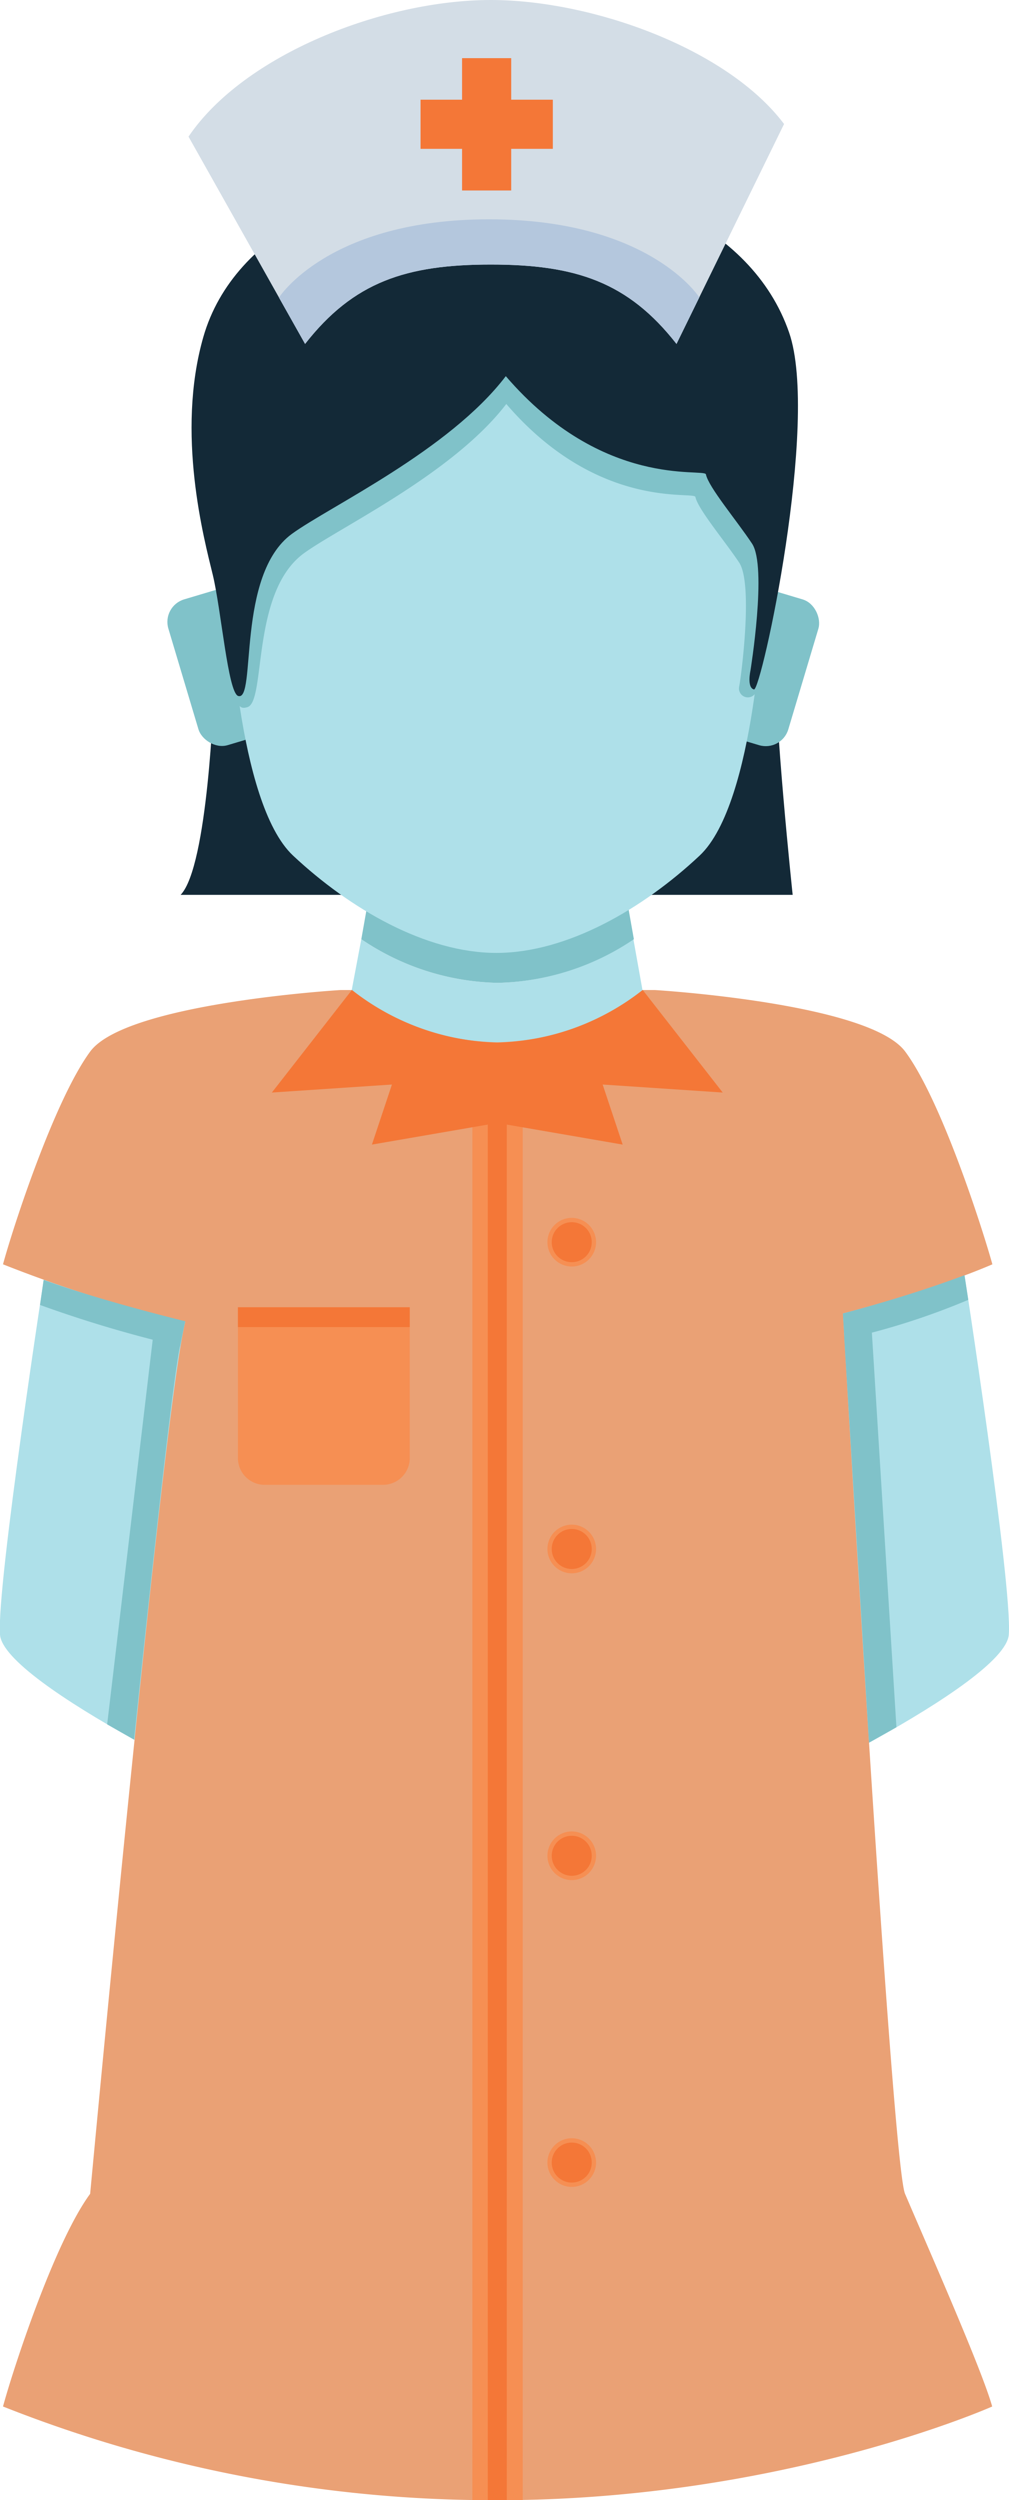 <svg xmlns="http://www.w3.org/2000/svg" viewBox="0 0 100.84 249.78"><defs><style>.cls-1{fill:#aee0e9;}.cls-2{fill:#132937;}.cls-3{fill:#eaa175;}.cls-4{fill:#80c2c9;}.cls-5{fill:#d3dde6;}.cls-6{fill:#f47737;}.cls-7{fill:#b4c7dd;}.cls-8{fill:#f68f53;}</style></defs><title>sante</title><g id="Layer_2" data-name="Layer 2"><g id="Calque_1" data-name="Calque 1"><path class="cls-1" d="M4.55,126.69S-.36,158.4,0,163.31s25.68,17,28.32,17.75,7.18-53.24,7.18-53.24Z"/><path class="cls-1" d="M96.29,126.69s4.91,31.71,4.53,36.62-25.68,17-28.32,17.75-7.18-53.24-7.18-53.24Z"/><path class="cls-2" d="M21.36,69.48s-.57,17.09-3.31,19.92H79.22s-1.89-17.84-1.7-23.79Z"/><path class="cls-3" d="M49.72,135.67A133,133,0,0,1,.3,126.31c1-3.7,5.13-16.38,8.71-21.25s25-6.15,25-6.15H65.47s21.39,1.28,25,6.15,7.68,17.55,8.71,21.25c0,0-21,9.36-49.43,9.36h0Z"/><path class="cls-1" d="M49.73,98.19a25.16,25.16,0,0,1-13.62-4.36l-1,5.3a25.28,25.28,0,0,0,14.57,5,25.39,25.39,0,0,0,14.57-5l-.95-5.3A25.22,25.22,0,0,1,49.73,98.19Z"/><path class="cls-4" d="M63.35,93.83l-.76-4.29H36.87l-.76,4.29a25.16,25.16,0,0,0,13.62,4.36A25.22,25.22,0,0,0,63.35,93.83Z"/><rect class="cls-4" x="18.13" y="58.89" width="9.4" height="15.2" rx="2.35" ry="2.35" transform="translate(-18.08 9.32) rotate(-16.64)"/><rect class="cls-4" x="71.09" y="58.89" width="9.4" height="15.2" rx="2.35" ry="2.35" transform="translate(129.36 151.9) rotate(-163.36)"/><path class="cls-1" d="M71.16,24.9H28.05s-6.6,22-5.12,35.14c0,0,.7,20.14,6.36,25.44S42.54,95.2,49.61,95.2s14.66-4.42,20.31-9.72S76.28,60,76.28,60C77.76,46.87,71.16,24.9,71.16,24.9Z"/><path class="cls-4" d="M24.72,70.65c1.9-.55.32-11.5,5.66-15.38,3.53-2.57,14.87-7.92,20.22-14.91,9.2,10.7,18.78,8.67,18.9,9.29.25,1.21,2.91,4.36,4.37,6.55s.13,11.91,0,12.4a.89.89,0,1,0,1.76.23s4.65-24.23,1.74-32.64C70.25,15.61,27.79,16.3,22,36.63c-2.61,9.11.05,27.05.86,30.36S23.74,70.94,24.72,70.65Z"/><path class="cls-3" d="M90.45,219.17c2.37,5.56,7.68,17.55,8.71,21.25,0,0-21,9.36-49.43,9.36h0A133,133,0,0,1,.3,240.42c1-3.7,5.13-16.38,8.71-21.25,0,0,7.25-78.06,9.51-87.13s65.71-1.13,65.71-1.13S89.11,216.05,90.45,219.17Z"/><path class="cls-2" d="M23.8,69.53c1.86.61-.25-12.1,5.38-16.2C32.92,50.61,44.9,45,50.55,37.58c9.72,11.31,19.84,9.16,20,9.81.26,1.28,3.08,4.61,4.61,6.92S75,67,75,67s-.38,1.69.35,1.88,6.59-26.79,3.51-35.67c-7.52-21.75-52.39-21-58.54.46-2.76,9.63.09,20.24.94,23.74S22.78,69.18,23.8,69.53Z"/><path class="cls-5" d="M67.61,34.36c-4.84-6.19-10.09-7.93-18.56-7.93s-13.72,1.74-18.56,7.93L18.84,13.65C24.41,5.42,38.36,0,49.05,0,59.18,0,72.71,4.87,78.36,12.39Z"/><rect class="cls-6" x="46.18" y="5.81" width="4.91" height="13.22"/><rect class="cls-6" x="46.18" y="5.81" width="4.91" height="13.22" transform="translate(36.22 61.05) rotate(-90)"/><path class="cls-7" d="M69.89,29.71l-2.28,4.65c-4.84-6.19-10.09-7.93-18.56-7.93s-13.72,1.74-18.56,7.93l-2.61-4.63s4.94-7.82,21-7.82S69.89,29.71,69.89,29.71Z"/><rect class="cls-8" x="47.21" y="106.81" width="5.03" height="142.97"/><path class="cls-6" d="M48.75,249.78V112.35l-11.58,2,2-6-12,.8,8-10.25a24.5,24.5,0,0,0,14.53,5.26,24.5,24.5,0,0,0,14.53-5.26l8,10.25-12-.8,2,6-11.58-2V249.78Z"/><circle class="cls-8" cx="57.14" cy="124.1" r="2.43"/><circle class="cls-6" cx="57.14" cy="124.1" r="2"/><circle class="cls-8" cx="57.14" cy="154.75" r="2.43"/><circle class="cls-6" cx="57.14" cy="154.75" r="2"/><circle class="cls-8" cx="57.14" cy="185.4" r="2.43"/><circle class="cls-6" cx="57.14" cy="185.4" r="2"/><circle class="cls-8" cx="57.14" cy="216.05" r="2.43"/><circle class="cls-6" cx="57.14" cy="216.05" r="2"/><path class="cls-4" d="M84.24,131.22s6.34-1.63,12.15-3.82l.38,2.46a71.35,71.35,0,0,1-12.38,3.94Z"/><path class="cls-4" d="M18.52,132s-8.27-2-14.16-4.13L4,130.37A122.58,122.58,0,0,0,18,134.51S18.36,132.67,18.52,132Z"/><path class="cls-4" d="M18,134.43c-1.05,5.07-4.6,39.37-4.6,39.37l-2.69-1.53,4.62-39Z"/><path class="cls-4" d="M84.37,133.59c.34,5.61,2.48,40.51,2.48,40.51l2.74-1.54-2.49-40Z"/><path class="cls-8" d="M23.78,130.6H40.95a0,0,0,0,1,0,0v15.07a2.67,2.67,0,0,1-2.67,2.67H26.45a2.67,2.67,0,0,1-2.67-2.67V130.6A0,0,0,0,1,23.78,130.6Z"/><rect class="cls-6" x="23.78" y="130.6" width="17.17" height="1.98"/></g></g></svg>